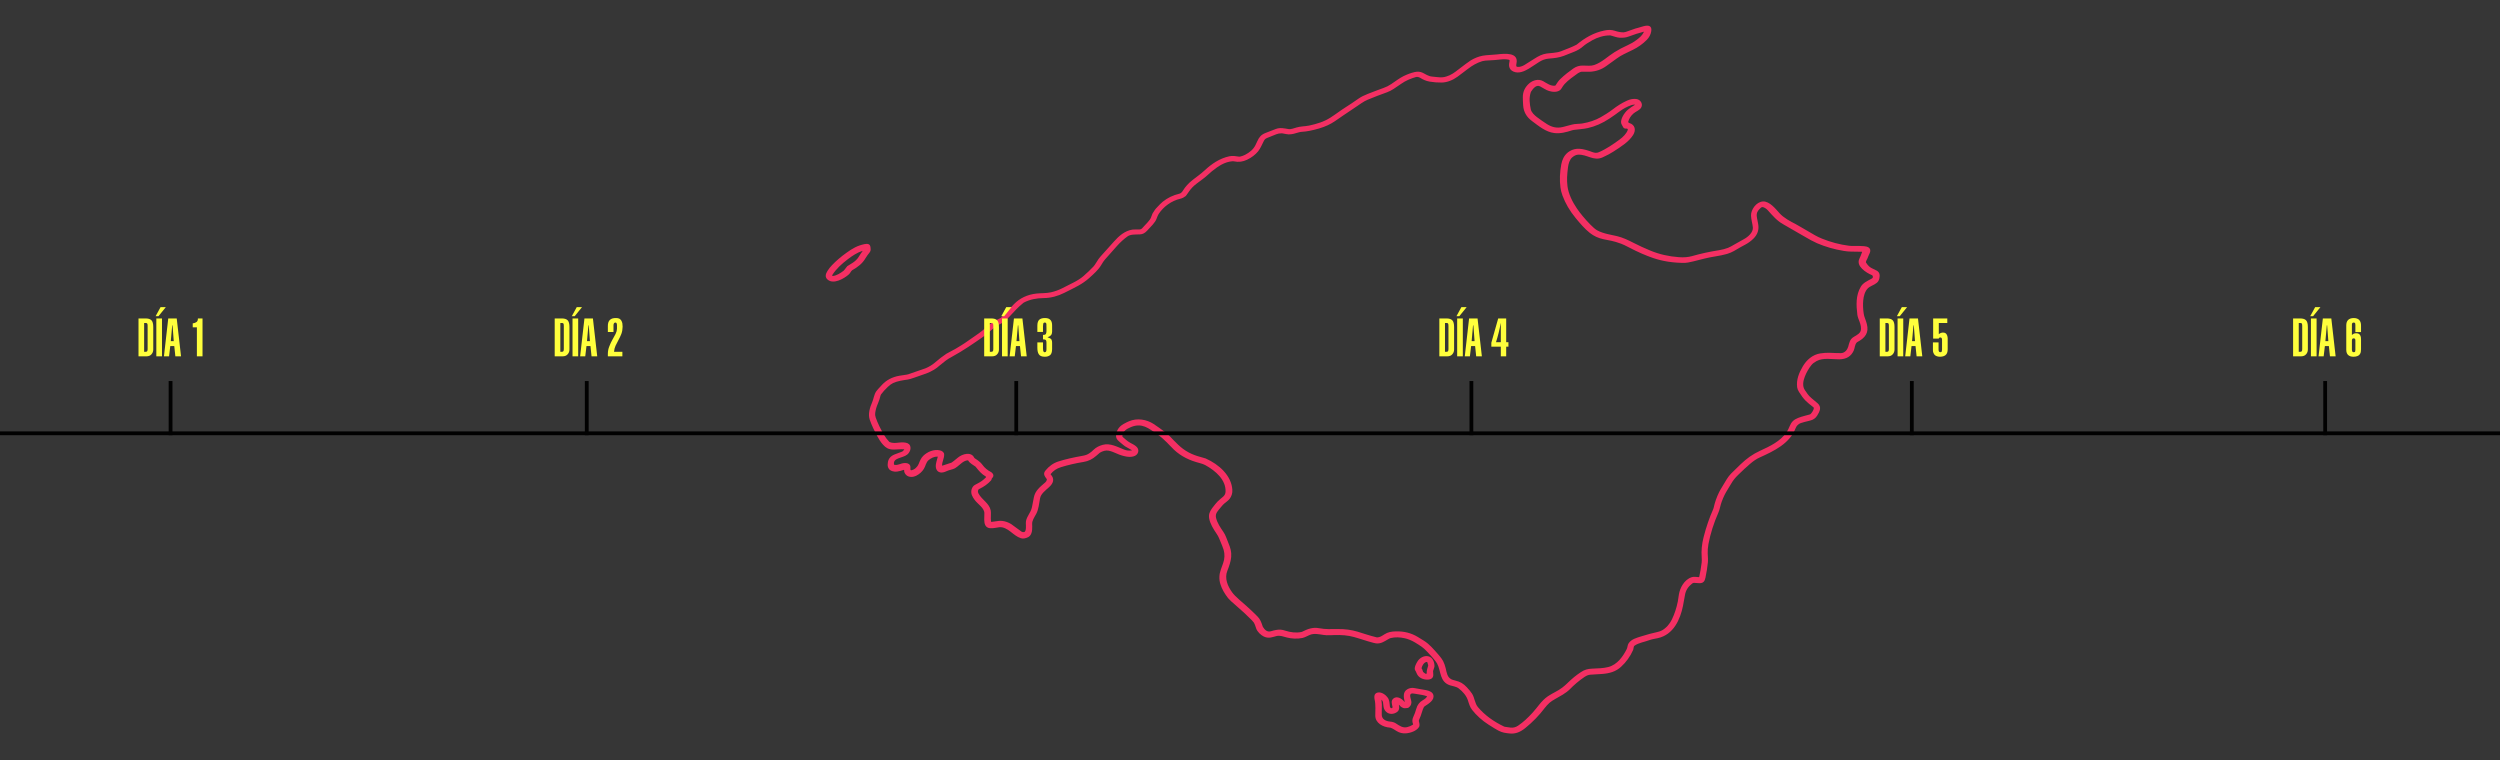 <?xml version="1.0" encoding="UTF-8"?>
<svg xmlns="http://www.w3.org/2000/svg" width="2631" height="800" viewBox="0 0 2631 800" fill="none">
  <rect width="2631" height="800" fill="#363636"></rect>
  <path d="M986.552 480.498C983.008 480.471 979.828 482.132 977.297 484.201C974.54 486.458 974.058 490.613 972.277 493.434C970.312 496.559 967.578 499.001 964.077 500.76C961.069 502.265 956.77 502.463 954.137 500.303C952.311 498.809 951.436 496.973 951.511 494.794C951.512 494.746 951.501 494.698 951.477 494.655C951.453 494.612 951.418 494.574 951.374 494.546C951.331 494.518 951.28 494.5 951.227 494.494C951.174 494.487 951.121 494.493 951.07 494.509C948.45 495.419 946.046 496.027 943.859 496.331C941.119 496.707 937.159 495.783 935.521 493.51C933.937 491.306 934.038 489.361 934.408 486.641C934.94 482.736 937.31 479.932 941.518 478.23C943.035 477.617 945.484 476.7 948.867 475.478C949.983 475.077 950.884 474.285 951.571 473.103C951.59 473.071 951.6 473.034 951.599 472.998C951.599 472.961 951.588 472.925 951.567 472.893C951.547 472.862 951.518 472.835 951.483 472.816C951.448 472.797 951.409 472.787 951.368 472.786C947.259 472.603 942.971 473.227 939.38 473.065C934.759 472.856 932.127 471.19 929.119 467.814C927.091 465.536 925.108 462.58 923.17 458.947C920.127 453.244 917.298 447.515 915.291 441.609C913.314 435.783 915.482 428.678 917.9 423.228C919.442 419.756 919.776 415.387 922.086 411.936C922.801 410.872 924.897 408.504 928.375 404.831C933.08 399.858 939.088 396.734 946.401 395.458C948.839 395.036 951.513 394.622 954.423 394.217C954.946 394.142 955.459 394.019 955.954 393.852C966.764 390.175 972.761 388.101 973.944 387.628C977.643 386.145 981.561 383.753 985.313 380.415C988.072 377.958 991.616 375.256 995.943 372.311C996.797 371.73 998.141 371.001 999.975 370.123C1003.89 368.248 1006.73 366.399 1011.35 363.61C1016.97 360.218 1021.52 356.569 1027.25 352.791C1031.92 349.706 1035.07 346.922 1040.82 342.128C1043.61 339.795 1046.69 337.662 1050.21 336.066C1052.21 335.152 1053.35 334.537 1053.64 334.222C1058.11 329.403 1062.58 324.699 1067.07 320.109C1073.32 313.717 1081.23 309.991 1090.79 308.93C1095.39 308.425 1101.23 308.715 1106.02 307.624C1110.22 306.664 1114.24 305.213 1118.07 303.271C1123.57 300.476 1127.51 298.475 1129.87 297.268C1133.77 295.279 1137.4 293.065 1140.41 290.388C1144 287.212 1147.56 283.955 1150.74 280.51C1151.61 279.568 1152.61 278.158 1153.73 276.28C1155.36 273.561 1156.84 271.467 1158.16 269.998C1166.83 260.363 1171.58 255.071 1172.41 254.122C1177.32 248.543 1183.81 242.76 1191.83 241.631C1193.65 241.373 1196.56 241.513 1199.09 241.508C1200.19 241.504 1201.08 241.151 1201.79 240.449C1203.32 238.923 1205.36 236.725 1207.88 233.855C1209.63 231.866 1210.7 230.404 1211.08 229.469C1211.44 228.602 1212.01 227.094 1212.81 224.944C1212.87 224.776 1212.96 224.615 1213.07 224.465C1214.09 223.03 1215.22 220.859 1216.61 219.327C1219.69 215.959 1222.06 213.604 1223.71 212.26C1228.73 208.204 1234.56 205.401 1241.19 203.849C1242.76 203.478 1243.98 202.151 1244.93 200.592C1247.39 196.511 1250.84 192.74 1255.27 189.279C1259.71 185.823 1263.85 182.932 1267.98 179.1C1275.12 172.473 1283.49 166.744 1293.51 164.519C1297.16 163.707 1300.16 164.293 1304.08 164.847C1304.4 164.889 1304.71 164.878 1305.02 164.815C1306.89 164.413 1308.67 163.776 1310.35 162.901C1314.97 160.499 1318.84 157.446 1321.14 152.926C1321.77 151.683 1322.47 150.203 1323.25 148.487C1325.14 144.333 1327.21 141.748 1331.68 139.995C1337.43 137.742 1341.07 136.33 1342.6 135.76C1347.18 134.057 1350.96 134.954 1356.37 135.895C1358.24 136.223 1361.76 135.035 1364.51 134.164C1368.56 132.885 1373.45 133.046 1377.78 132.127C1385.79 130.429 1393.28 128.145 1400 123.867C1405.76 120.201 1410.94 116.144 1416.39 112.709C1420.45 110.155 1424.89 107.181 1429.7 103.788C1432.3 101.961 1435.97 100.139 1439.37 98.854C1444.91 96.763 1449.62 94.791 1456 92.571C1458.96 91.54 1461.42 90.32 1464.11 88.498C1467.97 85.886 1473.11 82.048 1477.16 80.07C1481.12 78.132 1484.99 76.726 1488.75 75.852C1491.92 75.114 1494.79 75.375 1497.36 76.636C1500.25 78.055 1503.15 80.21 1507.06 80.592C1510.2 80.9 1512.08 81.092 1512.71 81.167C1514.98 81.454 1516.87 81.502 1518.38 81.312C1523.49 80.678 1528.07 78.302 1531.98 75.287C1540.71 68.562 1546 64.648 1547.83 63.544C1551.87 61.108 1555.99 59.483 1560.18 58.669C1564.5 57.826 1570.65 57.831 1575.38 57.272C1583.38 56.332 1598.55 54.746 1595.92 66.86C1595.73 67.731 1595.66 68.516 1595.7 69.214C1595.71 69.497 1595.83 69.766 1596.04 69.979C1596.24 70.192 1596.52 70.335 1596.83 70.386C1599.24 70.784 1602.54 69.499 1604.29 68.403C1605.74 67.503 1609.39 65.203 1615.26 61.502C1619.21 59.008 1622.67 57.159 1627.44 56.375C1630.88 55.805 1638.04 55.794 1642.79 53.945C1650.31 51.011 1654.5 49.458 1659.03 47.093C1659.2 47.007 1659.36 46.904 1659.5 46.787C1667.98 39.854 1677.1 34.42 1688.4 32.114C1692.28 31.319 1695.81 31.152 1699.52 32.415C1702.13 33.297 1705.72 34.157 1708.7 34.028C1709.8 33.978 1711.41 33.533 1713.53 32.695C1717.97 30.936 1723.43 29.212 1729.91 27.525C1735.14 26.165 1738.64 27.288 1737.79 32.786C1737.25 36.269 1735.66 39.348 1733.02 42.025C1728.82 46.26 1723.91 49.75 1718.28 52.494C1710.65 56.213 1706.4 57.987 1701.74 61.373C1698.69 63.591 1694.85 66.351 1690.24 69.655C1685.22 73.249 1679.5 75.203 1673.07 75.518C1671.25 75.604 1668.61 75.586 1665.17 75.465C1663.89 75.418 1662.4 75.934 1660.71 77.013C1660.19 77.349 1657.83 79.069 1653.64 82.172C1651.09 84.06 1648.74 86.153 1646.58 88.449C1645.24 89.89 1644.61 91.056 1643.58 92.69C1643.08 93.492 1642.67 94.049 1642.35 94.361C1639.31 97.322 1634.01 96.978 1630.03 95.71C1626.85 94.7 1623.99 92.582 1620.81 90.911C1616.51 88.648 1613.08 93.834 1611.32 96.409C1611.2 96.569 1611.12 96.741 1611.05 96.919C1608.93 102.976 1609.8 109.34 1611.02 115.133C1611.67 118.197 1614.82 121.244 1617.56 123.308C1621 125.913 1624.42 128.295 1627.81 130.456C1633.19 133.885 1638.38 135.18 1644.77 133.648C1647.44 133.007 1650.7 132.151 1654.54 131.079C1657.58 130.235 1662.13 130.44 1665.09 129.961C1672.35 128.779 1678.88 126.558 1684.68 123.297C1687.89 121.491 1693.44 118.095 1697.36 115.037C1701.7 111.656 1706.54 108.507 1712.33 105.884C1715.67 104.372 1718.9 103.806 1722.04 104.186C1726.67 104.75 1729.41 109.651 1727.08 113.371C1725.31 116.192 1721.52 117.251 1718.91 119.589C1716.25 121.979 1714.47 124.766 1713.58 127.951C1713.5 128.245 1713.55 128.557 1713.71 128.822C1713.88 129.088 1714.15 129.288 1714.47 129.381C1721.09 131.305 1721.84 137.115 1718.68 142.091C1714.1 149.315 1706.31 154.141 1697.8 159.639C1694.67 161.663 1690.94 163.65 1686.61 165.599C1676.9 169.974 1670.24 162.154 1660.55 162.805C1658.22 162.96 1656.33 164.223 1654.63 165.61C1651.86 167.878 1650.63 172.462 1650.2 175.805C1649.26 183.308 1648.74 189.166 1649.62 196.035C1650.65 204.102 1654.88 212.561 1659.48 219.317C1663.13 224.666 1667.79 230.273 1673.47 236.139C1676.4 239.163 1678.83 241.23 1680.77 242.341C1687.3 246.081 1696.9 247.242 1702.05 248.581C1707.84 250.085 1712.6 252.192 1719.3 255.653C1724.77 258.48 1730.71 261.21 1737.12 263.844C1746.35 267.642 1756.31 269.917 1767.01 270.669C1772.23 271.038 1776.83 270.648 1780.81 269.498C1789.64 266.954 1799.19 264.87 1809.45 263.247C1812.55 262.756 1815.58 261.952 1818.55 260.834C1820.04 260.272 1822.76 258.828 1826.69 256.502C1828.39 255.503 1831.36 253.835 1835.61 251.499C1839.97 249.102 1845.11 244.383 1844.71 239.422C1844.4 235.676 1842.89 231.092 1842.77 226.798C1842.61 220.805 1848.21 212.394 1855.33 212.018C1862.29 211.647 1868.81 219.972 1872.83 224.439C1877.07 229.152 1883.87 232.855 1890.01 235.972C1891.56 236.757 1894.05 238.188 1897.48 240.266C1901.92 242.943 1906.15 245.408 1910.19 247.661C1912.52 248.966 1914.88 250.1 1917.27 251.064C1926.44 254.772 1936.13 257.427 1946.08 258.647C1947.49 258.819 1949.5 258.883 1952.12 258.84C1955.65 258.779 1958.9 258.862 1961.86 259.088C1965.47 259.362 1968.92 260.84 1968.2 264.747C1967.89 266.434 1966.93 267.692 1966.35 269.342C1965.77 271.008 1965.05 272.613 1964.21 274.157C1963.93 274.648 1963.77 275.205 1963.71 275.829C1963.69 276.049 1963.75 276.269 1963.87 276.458C1965.69 279.267 1967.63 281.167 1969.68 282.16C1972.64 283.59 1974.43 284.469 1975.03 284.799C1978.44 286.648 1978.49 289.862 1977.82 293.049C1976.94 297.262 1974 298.702 1969.96 300.696C1968.02 301.649 1966.69 302.474 1965.97 303.169C1962.5 306.495 1961.21 311.94 1960.83 316.422C1960.48 320.718 1960.65 325.268 1961.36 330.073C1961.58 331.596 1962.06 333.316 1962.8 335.233C1963.55 337.203 1964.18 339.134 1964.67 341.026C1967.05 350.168 1962.94 355.629 1954.57 360.036C1954.35 360.149 1954.16 360.301 1954.01 360.482C1951.88 362.948 1952.04 366.162 1950.98 368.656C1948.32 374.912 1943.22 378.078 1935.66 378.153C1928.42 378.223 1918.68 376.191 1911.79 379.98C1909.3 381.349 1907.51 382.721 1906.42 384.097C1903.49 387.762 1901.15 391.863 1899.38 396.399C1897.69 400.747 1896.56 406.374 1899.44 410.523C1901.42 413.393 1903.06 416.215 1906.41 419.009C1910.45 422.392 1912.59 424.185 1912.82 424.389C1917.53 428.452 1914.99 433.176 1912.37 437.417C1910.73 440.079 1908.32 441.793 1905.13 442.56C1899.98 443.796 1896.63 444.703 1895.07 445.279C1892.5 446.236 1890.67 448.088 1889.6 450.837C1883.33 466.82 1867.27 474.522 1851.7 481.541C1848.63 482.927 1845.32 485.138 1841.78 488.173C1837.96 491.448 1833.79 495.299 1829.28 499.728C1826.4 502.544 1823.92 505.409 1821.82 509.155C1819.65 512.981 1816.81 517.06 1814.93 520.908C1812.72 525.416 1811.13 529.814 1810.14 534.103C1809.67 536.184 1809.08 538.021 1808.37 539.612C1803.67 550.285 1800.03 561.534 1797.95 572.637C1797.65 574.268 1797.42 576.025 1797.28 577.91C1797.04 581.172 1797.24 583.612 1797.44 587.444C1797.53 589.031 1797.51 590.445 1797.39 591.684C1796.89 596.783 1796.04 602.204 1794.83 607.947C1794.05 611.693 1792.59 613.913 1788.16 613.746C1786.6 613.685 1784.86 613.571 1782.95 613.402C1782.24 613.338 1781.56 613.564 1780.89 614.08C1776.65 617.308 1774.13 621.249 1773.33 625.903C1772.42 631.188 1771.69 635.192 1771.12 637.915C1768.26 651.668 1761.39 668.098 1744.39 671.651C1742.63 672.016 1738.34 672.72 1735.84 673.666C1730.69 675.612 1724.5 676.434 1720.2 679.513C1719.78 679.808 1719.5 680.231 1719.41 680.701L1718.85 683.56C1718.82 683.725 1718.77 683.887 1718.69 684.044C1715.66 690.866 1711.43 696.769 1705.99 701.753C1700.39 706.885 1693.79 708.707 1686 709.272C1684.57 709.375 1680.46 709.635 1673.68 710.051C1671.78 710.166 1669.74 710.952 1667.56 712.41C1662.03 716.104 1656.65 720.646 1651.43 726.034C1650.33 727.17 1648.06 728.845 1644.62 731.06C1643.46 731.808 1640.83 733.319 1636.74 735.59C1634.02 737.102 1631.99 738.466 1630.65 739.68C1628.78 741.382 1627.16 743.141 1625.79 744.958C1619.87 752.812 1612.99 759.906 1605.16 766.241C1600.41 770.078 1595.11 772.625 1588.77 771.916C1584.19 771.405 1581.33 771.099 1577.23 769.057C1575.34 768.115 1571.77 765.963 1566.52 762.602C1559.73 758.256 1553.97 753.088 1549.26 747.097C1547.09 744.34 1546.12 741.207 1544.91 737.31C1543.33 732.242 1539.51 727.846 1535.07 724.438C1532.54 722.493 1529.17 722.251 1526.1 721.262C1514.83 717.634 1516.7 706.359 1512.41 698.281C1511.88 697.288 1510.38 695.32 1507.92 692.374C1507.11 691.396 1505.26 689.37 1502.38 686.296C1499.99 683.756 1497.98 681.909 1496.34 680.755C1493.99 679.103 1491.52 677.518 1488.93 675.998C1485.29 673.863 1481.71 672.416 1478.19 671.656C1473.44 670.624 1468.23 670.318 1463.59 671.495C1462.93 671.659 1462.04 672.068 1460.92 672.72C1456.85 675.079 1453.43 677.579 1448.34 677.133C1447.26 677.036 1444.47 676.325 1439.96 674.999C1433.49 673.096 1426.13 670.398 1420.09 669.286C1413.13 668.001 1405.87 668.227 1399.74 668.512C1397.25 668.63 1394.95 668.528 1392.85 668.206C1387.81 667.432 1382.94 666.33 1378.44 668.173C1376.26 669.071 1373.24 670.855 1370.67 671.398C1365.34 672.532 1359.16 672.172 1354.35 670.909C1350.58 669.92 1347.17 668.539 1343.66 669.318C1339.7 670.194 1335.47 672.473 1330.07 669.92C1326.94 668.426 1323.31 664.938 1322.09 661.633C1321.4 659.725 1320.72 657.172 1319.52 655.178C1319.2 654.644 1318.52 653.849 1317.48 652.792C1312.37 647.589 1306.85 642.471 1300.93 637.437C1296.45 633.632 1293.64 630.989 1292.47 629.51C1288.74 624.753 1285.85 619.793 1284.28 614.585C1282.77 609.565 1282.96 604.438 1284.87 599.203C1285.81 596.641 1286.58 594.517 1287.18 592.829C1288.88 588.057 1289.08 583.334 1287.78 578.662C1287.35 577.121 1285.73 573.008 1282.91 566.322C1282.27 564.796 1281.35 563.152 1280.14 561.389C1276.82 556.546 1273.48 550.935 1272.57 545.787C1271.83 541.616 1272.9 538.456 1275.77 534.646C1278 531.69 1279.86 529.423 1281.34 527.847C1283.31 525.762 1285.43 524.316 1287.28 522.65C1288.87 521.22 1289.7 519.481 1289.78 517.431C1290.25 505.027 1279.41 495.568 1268.57 489.554C1267 488.683 1264.96 487.933 1262.47 487.302C1252.21 484.712 1243.15 480.418 1235.6 473.382C1231.75 469.792 1225.23 461.87 1217.5 456.679C1208.88 450.89 1201.96 444.586 1190.13 449.488C1185.24 451.514 1181.73 453.841 1181.15 458.807C1181.13 459.003 1181.15 459.201 1181.23 459.388C1181.3 459.574 1181.42 459.743 1181.57 459.882C1183.53 461.639 1186.76 464.606 1189.79 466.175C1193.65 468.175 1199.12 470.792 1197.81 475.731C1196.49 480.697 1190.28 481.342 1185.43 480.503C1181.93 479.898 1178.4 478.778 1174.85 477.144C1172.12 475.887 1169.17 474.742 1166.58 474.269C1163.45 473.694 1160.32 474.764 1157.51 476.43C1157.2 476.612 1155.92 477.718 1153.65 479.746C1149.8 483.192 1145.42 485.315 1140.5 486.114C1131.83 487.53 1123.77 489.4 1116.33 491.725C1111.97 493.087 1108.44 495.484 1105.73 498.916C1105.69 498.97 1105.66 499.034 1105.67 499.101C1105.67 499.167 1105.7 499.231 1105.75 499.282C1110.24 504.103 1108.46 508.676 1104.09 512.637C1099.71 516.609 1095.44 519.742 1094.58 524.38C1093.59 529.712 1092.98 536.22 1090.6 540.627C1088.34 544.809 1086.01 547.915 1086.24 551.688C1086.34 553.3 1086.33 555.255 1086.21 557.551C1086.06 560.378 1084.82 564.011 1081.85 565.377C1079.44 566.484 1076.82 567.274 1074.3 566.414C1070.23 565.016 1067.16 562.41 1063.24 559.341C1060.15 556.923 1055.78 554.337 1051.62 554.875C1048.4 555.294 1045.06 556.17 1041.94 555.891C1036.81 555.439 1035.86 551.038 1035.81 547.103C1035.8 546.373 1035.84 544.047 1035.94 540.127C1036.09 534.753 1028.98 530.464 1025.86 526.288C1024.51 524.479 1023.52 522.827 1022.9 521.333C1021.53 518.022 1022.02 513.852 1024.83 511.122C1025.23 510.735 1026.46 510.016 1028.54 508.966C1032.25 507.085 1034.69 505.323 1037.53 502.463C1037.6 502.391 1037.65 502.305 1037.69 502.212C1037.72 502.119 1037.73 502.021 1037.71 501.925C1037.7 501.829 1037.66 501.737 1037.6 501.656C1037.55 501.574 1037.47 501.505 1037.38 501.453C1032.97 498.895 1029.95 495.31 1026.89 491.381C1026.76 491.228 1026.62 491.087 1026.46 490.962C1024.59 489.495 1020.57 487.662 1019 484.706C1018.95 484.63 1018.89 484.566 1018.81 484.522C1018.73 484.477 1018.64 484.453 1018.55 484.454C1015.98 484.454 1013.28 486.211 1011.4 487.834C1008.27 490.529 1006.14 492.186 1005 492.806C1002.77 494.02 999.129 494.563 997.092 495.493C996.866 495.593 996.022 495.939 994.561 496.53C989.428 498.599 985.39 496.449 984.872 491.548C984.497 487.947 986.087 484.443 986.867 480.853C986.877 480.81 986.876 480.765 986.865 480.723C986.854 480.68 986.832 480.64 986.802 480.606C986.771 480.572 986.733 480.545 986.69 480.526C986.647 480.507 986.6 480.498 986.552 480.498ZM1191.08 473.721C1190.73 473.459 1188.41 472.143 1184.12 469.771C1183.53 469.441 1181.36 467.685 1177.63 464.504C1175.25 462.483 1174.3 460.58 1174.56 457.899C1175.04 452.811 1177.65 448.922 1182.37 446.231C1184.34 445.106 1186.26 444.147 1188.12 443.355C1196.63 439.728 1206.66 441.292 1214.17 446.252C1218.05 448.818 1222.17 451.768 1226.52 455.104C1228.22 456.399 1230.12 458.071 1231.45 459.5C1233.64 461.858 1236.45 464.697 1239.89 468.019C1246.72 474.618 1254.36 478.574 1263.64 480.966C1266.47 481.697 1268.2 482.204 1268.84 482.487C1282.96 488.764 1296 500.496 1296.92 515.523C1297.14 519.031 1296.16 522.211 1294 525.063C1292.85 526.584 1290.02 528.653 1288.84 529.594C1287.8 530.418 1286.62 531.643 1285.29 533.27C1281.88 537.451 1278.55 540.299 1279.79 545.115C1281.18 550.532 1284.2 554.982 1287.53 559.841C1290.04 563.495 1291.07 567.462 1292.67 571.219C1295.03 576.781 1296.12 580.833 1295.7 586.084C1295.31 590.894 1293.56 595.941 1291.63 600.799C1288.5 608.651 1292.01 616.901 1296.78 623.463C1298.36 625.624 1300.89 628.229 1304.39 631.278C1306.1 632.768 1308.62 634.975 1311.95 637.899C1316.03 641.479 1320.3 645.681 1323.24 648.627C1326.38 651.771 1327.34 654.759 1328.9 659.365C1328.96 659.532 1329.03 659.695 1329.13 659.848C1330.91 662.708 1333.63 665.604 1337.7 664.282C1340.82 663.266 1344.68 662.433 1347.94 662.665C1349.22 662.754 1350.92 663.143 1353.05 663.831C1358.35 665.534 1364.05 666.217 1369.53 665.137C1369.83 665.076 1370.13 664.973 1370.41 664.83C1375.88 662.057 1381.56 659.848 1388.01 661.09C1394.97 662.428 1400.98 662.079 1408 662.02C1415.82 661.955 1421.92 662.815 1428.77 664.787C1433.06 666.029 1441.06 668.899 1448.89 670.775C1449.07 670.817 1449.25 670.832 1449.43 670.818C1452.49 670.613 1454.22 669.313 1457.12 667.48C1460.74 665.185 1464.35 664.589 1468.96 664.46C1477.44 664.219 1485.07 666.129 1491.85 670.189C1494.49 671.765 1496.76 673.166 1498.67 674.392C1504.45 678.1 1508.29 682.679 1513.91 689.091C1516.28 691.803 1517.89 694.001 1518.72 695.685C1519.89 698.043 1520.79 700.533 1521.41 703.156C1522.65 708.428 1523.05 712.437 1527.26 714.823C1528.03 715.261 1529.56 715.751 1531.85 716.296C1536.81 717.468 1540.03 719.408 1543.6 723.202C1546.04 725.796 1547.87 728.034 1549.1 729.915C1552.06 734.451 1551.95 740.083 1555.37 744.157C1562.67 752.842 1572.12 759.469 1582.87 764.612C1583.14 764.74 1583.42 764.831 1583.72 764.881C1584.56 765.028 1586.48 765.3 1589.5 765.698C1592.35 766.07 1595.04 765.42 1597.55 763.747C1603.19 760.001 1607.94 755.379 1612.68 750.268C1618.19 744.324 1622.08 737.434 1629.03 732.726C1634.2 729.216 1639.53 727.249 1644.15 723.621C1646.23 722.002 1647.92 720.538 1649.24 719.23C1654.08 714.436 1658.91 710.468 1663.74 707.326C1667.69 704.757 1670.62 703.913 1675.64 703.682C1682.04 703.387 1687.35 703.333 1692.63 701.962C1702.03 699.533 1708.08 690.805 1711.97 683.077C1712.86 681.298 1712.76 678.949 1713.85 677.197C1716.68 672.666 1722.39 671.247 1727.41 669.657C1733.34 667.783 1738.77 666.316 1743.71 665.255C1746.04 664.753 1747.83 664.144 1749.07 663.428C1753.88 660.66 1757.35 656.387 1759.52 651.883C1762.29 646.14 1764.36 639.852 1765.73 633.019C1765.73 633.001 1766.11 630.525 1766.88 625.592C1767.94 618.863 1772.41 609.979 1780.37 607.437C1782.56 606.738 1785.24 607.184 1787.83 607.383C1787.93 607.39 1788.03 607.364 1788.11 607.31C1788.19 607.255 1788.25 607.176 1788.27 607.087C1789.33 602.29 1790.18 597.31 1790.82 592.147C1791.01 590.559 1791.02 588.567 1790.84 586.17C1790.33 579.588 1791.01 572.645 1792.86 565.339C1795.58 554.64 1798.97 544.758 1803.04 535.694C1803.18 535.372 1803.29 535.037 1803.37 534.694C1804.66 528.746 1806.63 523.099 1809.29 517.754C1809.96 516.385 1811.35 513.993 1813.45 510.579C1815.93 506.548 1818.22 502.114 1821.55 498.658C1823.65 496.483 1827.06 493.155 1831.77 488.673C1838.26 482.497 1844.27 478.064 1852.37 474.361C1862.97 469.518 1873.33 464.525 1879.96 455.271C1881.35 453.32 1882.39 451.03 1883.4 448.601C1885.23 444.242 1887.47 441.77 1892.19 439.873C1896.67 438.078 1902.05 436.965 1904.44 436.234C1904.98 436.073 1905.44 435.774 1905.79 435.374C1907.03 433.966 1909.21 430.914 1908.78 429.054C1908.74 428.887 1908.64 428.737 1908.49 428.629C1904.93 425.946 1902.19 423.649 1900.27 421.739C1898.1 419.579 1895.77 416.503 1893.29 412.512C1892.15 410.681 1891.49 409.022 1891.31 407.535C1890.34 399.629 1893.17 392.529 1897.3 385.5C1901.19 378.878 1907.49 373.187 1915.74 371.913C1919.35 371.354 1922.71 371.148 1925.81 371.295C1932.06 371.596 1936.05 371.7 1937.77 371.607C1941.41 371.408 1944.15 368.07 1944.99 365.114C1946.32 360.396 1946.73 357.096 1950.87 354.57C1954.64 352.27 1958.37 350.711 1958.52 346.164C1958.64 342.424 1957.34 339.468 1955.75 335.297C1955.31 334.12 1954.8 332.282 1954.68 331.358C1953.47 321.098 1952.89 310.945 1958.33 301.68C1960.67 297.697 1965.12 295.725 1969.51 293.382C1971.19 292.484 1971.43 291.479 1970.59 290.001C1970.48 289.82 1970.32 289.677 1970.11 289.593C1963.68 286.949 1953.19 280.08 1956.73 272.508C1957.79 270.225 1958.77 267.812 1959.66 265.268C1959.67 265.233 1959.67 265.196 1959.66 265.159C1959.66 265.123 1959.64 265.088 1959.62 265.058C1959.59 265.028 1959.56 265.004 1959.53 264.986C1959.49 264.968 1959.45 264.958 1959.41 264.956C1955.23 264.795 1951.83 264.784 1947.85 264.763C1945.73 264.756 1943.3 264.53 1940.56 264.086C1930.56 262.466 1921.14 259.761 1912.29 255.97C1908.74 254.451 1903.74 251.768 1897.29 247.919C1891.17 244.276 1884.26 240.293 1876.57 235.972C1870.02 232.296 1865.71 227.18 1860.53 221.391C1859.13 219.829 1857.52 218.731 1855.69 218.097C1854.8 217.785 1853.99 217.925 1853.27 218.516C1852.32 219.301 1851.38 220.281 1850.45 221.456C1848.6 223.804 1848.47 226.277 1849.04 229.206C1849.43 231.166 1849.85 233.349 1850.29 235.757C1851.39 241.637 1849.73 246.762 1845.33 251.133C1842.74 253.695 1839.79 255.841 1836.48 257.572C1834.23 258.74 1832.64 259.602 1831.69 260.157C1826.48 263.194 1823.01 265.623 1817.48 267.246C1809.86 269.482 1801.02 270.213 1793.96 272.088C1789.43 273.289 1785.41 274.303 1781.88 275.13C1777.51 276.159 1774.58 276.673 1773.11 276.673C1760.92 276.691 1749.83 274.992 1739.84 271.578C1732.04 268.919 1723.72 265.279 1714.88 260.657C1710.75 258.5 1707.8 257.104 1706.03 256.47C1701.69 254.919 1698.33 253.912 1695.95 253.45C1692.64 252.805 1689.87 252.251 1687.64 251.789C1682.12 250.639 1677.29 248.416 1673.14 245.119C1667.48 240.616 1662.95 235.177 1658.21 229.448C1652.05 222.013 1647.43 214.132 1644.36 205.805C1643.29 202.932 1642.59 200.16 1642.24 197.491C1641.21 189.598 1641.5 181.393 1643.1 172.876C1643.55 170.472 1644.32 168.204 1645.4 166.072C1648.41 160.117 1654.94 156.092 1662.32 156.581C1666.84 156.882 1671.64 158.435 1675.76 160.021C1678.1 160.918 1680.34 161.155 1682.42 160.273C1690.44 156.871 1697.86 151.674 1704.47 146.859C1707.99 144.29 1711.68 140.7 1713.06 136.776C1713.12 136.599 1713.14 136.411 1713.1 136.229C1713.06 136.046 1712.97 135.875 1712.84 135.731C1712.72 135.587 1712.55 135.474 1712.36 135.402C1712.17 135.33 1711.97 135.302 1711.76 135.32C1708.11 135.642 1708.17 133.337 1706.87 131.375C1703.82 126.801 1709.61 118.433 1713.11 115.531C1715.51 113.539 1717.95 111.839 1720.42 110.431C1720.46 110.411 1720.49 110.382 1720.5 110.346C1720.52 110.311 1720.52 110.271 1720.51 110.234C1720.5 110.196 1720.47 110.162 1720.44 110.138C1720.41 110.113 1720.36 110.099 1720.32 110.097C1719.18 110.062 1718 110.255 1716.8 110.678C1712.26 112.265 1708.14 114.465 1704.44 117.278C1701.46 119.546 1697.87 122.074 1693.66 124.861C1686.35 129.705 1678.83 133.007 1671.1 134.766C1666.35 135.846 1660.42 136.131 1656.29 136.717C1655.72 136.796 1655.16 136.923 1654.62 137.099C1648.38 139.093 1642.12 140.839 1635.7 140.012C1626.78 138.867 1619.66 132.901 1611.98 127.161C1606.45 123.023 1603.45 117.666 1602.98 111.092C1602.73 107.649 1602.61 104.653 1602.62 102.106C1602.64 96.552 1604.81 91.837 1609.12 87.96C1613.23 84.268 1619.25 82.709 1624.07 85.472C1628.51 88.019 1632.15 90.707 1636.46 90.169C1636.59 90.154 1636.71 90.114 1636.81 90.053C1636.92 89.991 1637.01 89.91 1637.07 89.814C1638.49 87.702 1639.95 85.198 1642 83.241C1646.83 78.609 1651.14 75.379 1655.74 72.116C1658.81 69.942 1662.2 68.904 1665.9 69.005C1670.37 69.123 1674.47 69.553 1677.73 68.424C1685.92 65.581 1691.81 59.476 1698.91 55.02C1703.23 52.308 1707.95 49.805 1713.05 47.512C1716.42 46.004 1719.45 44.227 1722.15 42.181C1725.55 39.606 1728.22 37.328 1729.97 33.743C1729.99 33.703 1730 33.658 1729.99 33.615C1729.99 33.571 1729.97 33.53 1729.93 33.497C1729.9 33.464 1729.86 33.439 1729.81 33.427C1729.77 33.414 1729.72 33.414 1729.67 33.426C1724.65 34.716 1719.3 36.435 1713.64 38.585C1711.13 39.535 1707.99 39.898 1704.22 39.676C1701.79 39.536 1698.15 38.171 1695.15 37.36C1694.92 37.299 1694.67 37.267 1694.43 37.263C1687.88 37.209 1681.19 39.311 1675.66 42.412C1671.31 44.845 1668.19 46.905 1666.28 48.593C1663.52 51.036 1660.44 52.942 1657.03 54.311C1650.5 56.941 1646.74 58.431 1645.74 58.782C1640.13 60.782 1636.33 61.153 1629.75 61.706C1626.24 62.004 1622.87 63.209 1619.64 65.323C1613.11 69.594 1609.56 71.898 1608.99 72.235C1604.19 75.072 1598.24 77.813 1592.63 75.271C1587.57 72.982 1587.64 68.44 1588.73 63.931C1588.78 63.71 1588.74 63.479 1588.61 63.286C1588.48 63.094 1588.27 62.955 1588.03 62.899C1585.59 62.333 1582.81 62.218 1579.7 62.555C1574.57 63.111 1570.64 63.429 1567.92 63.512C1564.1 63.63 1561.46 63.911 1559.99 64.356C1554.12 66.135 1549.3 69.053 1544.82 72.503C1540.36 75.943 1536.74 78.671 1533.97 80.689C1529.09 84.241 1523.19 86.772 1517.18 86.869C1513.1 86.937 1508.99 86.626 1504.84 85.934C1500.49 85.214 1497.71 83.763 1494.6 81.93C1493.06 81.016 1491.47 80.667 1489.91 81.129C1484.81 82.634 1479.28 84.859 1474.6 88.202C1473.1 89.266 1470.48 91.04 1466.72 93.523C1464.75 94.829 1462.25 96.221 1459.72 97.113C1452.81 99.553 1446.02 102.168 1439.33 104.96C1437.06 105.909 1434.79 107.174 1432.53 108.754C1428.98 111.248 1425.91 113.326 1423.33 114.988C1416.28 119.53 1411.14 123.286 1404.92 127.505C1400.04 130.812 1394.52 133.363 1388.38 135.158C1381.11 137.283 1375.16 138.455 1370.55 138.673C1369.26 138.731 1367.97 138.947 1366.69 139.324C1363.02 140.393 1360.05 141.463 1356.26 141.425C1355.25 141.414 1353.04 141.063 1349.62 140.372C1349.36 140.318 1349.08 140.293 1348.81 140.296C1346.61 140.318 1344.74 140.648 1343.2 141.285C1338.83 143.098 1335.65 144.383 1333.64 145.139C1331.46 145.961 1330.76 146.977 1329.82 148.82C1328.23 151.905 1326.52 156.119 1324.09 159.193C1321.21 162.853 1316.87 165.97 1312.43 168.104C1308.01 170.227 1303.46 170.882 1298.4 169.764C1298.01 169.676 1297.6 169.646 1297.19 169.678C1288.63 170.345 1282.06 174.94 1275.49 180.169C1274.59 180.879 1273.31 182.015 1271.62 183.577C1267.94 186.984 1264.8 189.182 1259.61 193.036C1256.14 195.615 1253.35 198.48 1251.23 201.629C1249.28 204.517 1248.15 206.088 1247.83 206.343C1246.03 207.747 1244.21 208.663 1242.38 209.089C1232.6 211.346 1224.33 217.613 1219.34 225.245C1218.73 226.183 1217.94 227.982 1216.97 230.641C1216.43 232.128 1215.14 234.057 1213.11 236.429C1211.56 238.249 1209.58 240.379 1207.19 242.819C1204.84 245.222 1202.85 246.565 1199.46 246.678C1194.52 246.839 1189.74 246.527 1186.61 248.785C1182.76 251.544 1179.09 254.867 1175.61 258.754C1169.44 265.648 1165.18 270.446 1162.84 273.147C1161.67 274.491 1160.33 276.465 1158.82 279.07C1155.98 283.966 1150.99 288.341 1146.28 292.597C1138.93 299.235 1131.03 302.674 1120.09 308.188C1113.34 311.58 1106.1 313.633 1098.43 313.692C1090.98 313.751 1083.91 315.084 1077.5 318.411C1077.33 318.5 1077.16 318.606 1077.02 318.728C1073.65 321.533 1071.22 323.742 1069.73 325.354C1064.72 330.757 1061.12 334.582 1058.91 336.829C1057.48 338.291 1056.15 339.287 1054.92 339.817C1048.7 342.499 1045.47 345.514 1039.2 350.878C1037.58 352.264 1036.17 353.371 1034.99 354.199C1024.4 361.616 1013.39 369.199 1002 375.363C999.209 376.872 997.015 378.232 995.419 379.443C992.441 381.7 990.438 383.293 989.41 384.22C987.06 386.334 984.894 387.974 982.913 389.138C979.92 390.897 977.127 392.232 974.534 393.142C971.163 394.321 967.011 395.772 962.076 397.495C958.856 398.62 956.599 399.274 955.305 399.457C950.63 400.118 944.555 400.946 939.976 403.074C938.304 403.855 936.462 405.186 934.449 407.067C931.48 409.851 929.054 412.538 927.172 415.129C926.944 415.445 926.782 415.799 926.696 416.172C925.985 419.282 925.04 422.157 923.861 424.797C922.414 428.049 921.509 431.37 921.074 434.52C920.852 436.104 921.014 437.694 921.562 439.292C923.724 445.58 926.868 451.659 930.078 457.275C931.686 460.091 933.588 462.626 935.783 464.88C935.925 465.029 936.099 465.148 936.295 465.229C941.161 467.304 946.247 465.159 951.261 465.622C954.09 465.885 956.537 466.503 957.669 468.9C959.158 472.066 957.508 476.08 954.882 478.295C950.07 482.336 939.577 481.509 940.845 488.743C940.861 488.838 940.908 488.927 940.98 488.999C941.052 489.07 941.146 489.121 941.25 489.146C944.972 490.011 948.087 487.458 951.785 487.329C954.364 487.238 956.579 487.582 957.728 489.796C958.348 491 958.08 492.918 958.145 494.208C958.151 494.313 958.181 494.416 958.235 494.509C958.288 494.603 958.363 494.685 958.454 494.75C958.546 494.815 958.652 494.862 958.765 494.887C958.878 494.912 958.995 494.916 959.11 494.896C962.689 494.278 965.613 491.188 966.786 488.296C968.037 485.206 969.192 482.041 971.729 479.617C976.047 475.489 982.586 472.625 988.892 473.898C991.375 474.393 993.513 475.898 993.627 478.117C993.841 482.401 991.221 486.19 991.471 489.946C991.472 489.968 991.479 489.99 991.491 490.009C991.503 490.028 991.52 490.044 991.541 490.056C991.562 490.068 991.586 490.076 991.611 490.078C991.636 490.08 991.661 490.078 991.685 490.07L1000.97 487.028C1001.19 486.957 1001.39 486.859 1001.58 486.738C1002.64 486.039 1004.85 484.291 1008.22 481.492C1012.74 477.752 1022.02 474.973 1025.27 481.67C1025.37 481.871 1025.52 482.051 1025.71 482.196C1026.18 482.555 1027.35 483.352 1029.21 484.588C1030.66 485.55 1032.54 487.286 1034.04 489.334C1036.29 492.419 1039.27 494.909 1042.97 496.804C1043.13 496.886 1043.28 496.984 1043.41 497.094C1045.93 499.162 1046.11 501.249 1043.93 503.356C1043.76 503.523 1043.65 503.736 1043.63 503.963C1043.55 504.647 1043.34 505.185 1042.99 505.575C1039.56 509.38 1035.34 512.413 1030.31 514.674C1030.12 514.762 1029.95 514.898 1029.84 515.066C1028.94 516.414 1028.95 517.904 1029.86 519.538C1033.6 526.229 1041.02 529.54 1042.61 537.08C1042.87 538.309 1042.93 540.247 1042.79 542.895C1042.68 545.009 1042.73 546.958 1042.94 548.743C1042.94 548.814 1042.97 548.884 1043.01 548.946C1043.05 549.009 1043.1 549.064 1043.16 549.108C1043.23 549.151 1043.3 549.183 1043.37 549.201C1043.45 549.218 1043.53 549.221 1043.61 549.21C1048.02 548.598 1050.55 548.259 1051.18 548.195C1056.43 547.662 1062.4 549.882 1066.2 553.037C1067.21 553.879 1070.15 556.018 1075.02 559.454C1075.82 560.016 1076.75 560.183 1077.8 559.954C1080.32 559.406 1079.66 552.795 1079.6 550.468C1079.43 544.395 1084.7 540.192 1086.02 533.807C1086.38 532.098 1087.04 528.673 1088.02 523.531C1089.37 516.362 1094.5 512.487 1100.05 507.644C1100.96 506.856 1101.52 505.887 1101.74 504.737C1101.78 504.536 1101.73 504.33 1101.6 504.162C1099.37 501.157 1097.44 498.723 1100.15 495.332C1103.95 490.591 1108.49 487.37 1113.77 485.668C1120.69 483.44 1129.38 481.412 1139.86 479.584C1144.94 478.698 1147.67 476.435 1151.12 473.135C1153.49 470.878 1156.61 469.214 1160.49 468.142C1168.45 465.939 1176.54 470.658 1183.22 473.232C1185.63 474.163 1188.22 474.425 1190.99 474.017C1191.03 474.011 1191.06 473.997 1191.09 473.975C1191.12 473.953 1191.13 473.925 1191.14 473.893C1191.15 473.862 1191.15 473.829 1191.14 473.798C1191.13 473.768 1191.11 473.741 1191.08 473.721Z" fill="#F42F63"></path>
  <path d="M916.123 260.417C916.308 262.556 916.671 263.652 915.105 265.775C913.276 268.258 912.455 268.978 910.954 271.596C907.655 277.325 902.95 280.92 896.876 284.355C896.364 284.645 895.643 285.568 894.714 287.123C894.337 287.757 893.715 288.445 892.85 289.186C888.336 293.061 877.301 299.656 871.03 294.297C867.761 291.513 868.981 288.101 870.917 284.989C872.14 283.018 873.732 281.008 875.693 278.959C880.005 274.448 885.108 270.089 891.004 265.883C897.322 261.384 902.235 258.514 909.537 256.972C913.139 256.209 915.79 256.633 916.123 260.417ZM907.643 264.05C902.295 265.689 897.138 269.097 892.326 272.735C885.912 277.578 879.731 283.231 875.883 289.471C875.819 289.578 875.788 289.699 875.794 289.821C875.8 289.943 875.843 290.06 875.918 290.161C875.994 290.262 876.098 290.341 876.22 290.391C876.342 290.441 876.477 290.459 876.61 290.444C880.761 289.955 884.632 287.3 887.848 284.892C887.994 284.782 888.124 284.653 888.235 284.511L891.617 280.195C891.664 280.135 891.723 280.083 891.79 280.044C894.216 278.593 896.036 277.463 897.251 276.653C899.883 274.906 902.075 272.977 903.754 270.231C905.239 267.809 906.583 265.806 907.786 264.222C907.801 264.203 907.809 264.179 907.809 264.155C907.808 264.131 907.8 264.108 907.784 264.089C907.768 264.07 907.746 264.056 907.72 264.049C907.695 264.042 907.668 264.042 907.643 264.05Z" fill="#F42F63"></path>
  <path d="M1489.09 705.076C1488.17 702.335 1490.41 698.138 1492.01 695.698C1494.24 692.317 1498.75 689.684 1503.13 690.662C1508.18 691.791 1509.86 697.584 1509.61 701.674C1509.6 701.71 1509.59 701.744 1509.58 701.776L1508.2 706.119C1508.18 706.176 1508.17 706.232 1508.17 706.286C1508.12 708.79 1509.27 711.827 1506.87 713.847C1505.76 714.775 1504.21 715.243 1502.21 715.25C1497.29 715.277 1492.7 713.014 1490.96 708.742C1490.22 706.911 1489.67 705.816 1489.33 705.458C1489.22 705.348 1489.14 705.218 1489.09 705.076ZM1500.33 709.064C1500.45 709.136 1500.58 709.177 1500.72 709.183C1500.86 709.188 1500.99 709.159 1501.11 709.097C1501.23 709.035 1501.33 708.944 1501.39 708.835C1501.45 708.725 1501.48 708.601 1501.47 708.478C1501.19 705.732 1502.54 702.298 1502.93 700.825C1503.05 700.495 1503.06 700.143 1502.96 699.809L1502.16 697.074C1502.12 696.912 1502 696.773 1501.84 696.686C1501.69 696.599 1501.5 696.57 1501.32 696.606C1498.36 697.197 1496.67 700.599 1496.06 703.034C1496.04 703.13 1496.04 703.229 1496.07 703.325C1496.09 703.421 1496.14 703.511 1496.21 703.588C1496.73 704.182 1497.09 705.006 1497.28 706.06C1497.35 706.438 1497.5 706.8 1497.73 707.126C1497.95 707.451 1498.25 707.734 1498.6 707.957L1500.33 709.064Z" fill="#F42F63"></path>
  <path d="M1478.02 738.581C1478.04 738.609 1478.07 738.63 1478.11 738.64C1478.15 738.65 1478.18 738.647 1478.22 738.634C1478.25 738.62 1478.28 738.596 1478.29 738.565C1478.31 738.535 1478.31 738.5 1478.3 738.468C1477.19 734.249 1476.1 728.332 1480.94 725.467C1483.25 724.102 1485.7 723.645 1488.3 724.097C1492.66 724.853 1496.76 725.578 1500.61 726.273C1503.79 726.843 1507.65 728.208 1508.45 731.352C1509.87 736.968 1503.52 740.515 1499.37 743.272C1498.65 743.749 1497.97 744.933 1497.32 746.825C1496.38 749.555 1495.66 751.746 1495.16 753.398C1494.7 754.903 1493.55 756.859 1493.22 758.095C1493.14 758.409 1493.14 758.738 1493.22 759.052C1493.69 760.804 1494.42 763.335 1493.38 765.066C1490.87 769.226 1484.34 771.478 1479.37 771.778C1475.95 771.986 1472.79 771.205 1469.9 769.435C1468.17 768.371 1466.1 766.872 1463.68 765.936C1463.45 765.844 1463.2 765.788 1462.94 765.77C1455.22 765.27 1447.44 760.906 1447.34 753.221C1447.29 749.168 1448.04 741.424 1446.51 735.555C1446.29 734.743 1446.27 732.336 1446.71 731.33C1447.35 729.883 1448.54 729.027 1450.27 728.761C1454.26 728.16 1458.5 731.438 1460.49 734.254C1462.28 736.775 1462.43 740.317 1462.69 743.272C1462.76 744.014 1463.04 744.596 1463.53 745.019C1463.71 745.177 1463.94 745.279 1464.19 745.309C1464.44 745.339 1464.7 745.296 1464.92 745.186C1465.14 745.076 1465.32 744.905 1465.43 744.698C1465.53 744.491 1465.56 744.259 1465.51 744.036C1464.82 740.875 1463.77 737.764 1465.98 735.549C1469.93 731.578 1475.56 735.394 1478.02 738.581ZM1453.82 736.614C1454.08 738.993 1454.23 740.453 1454.26 740.994C1454.35 742.341 1454.31 746.017 1454.15 752.022C1454.02 756.805 1458.41 759.014 1463.02 759.407C1465.51 759.616 1467.41 760.256 1468.98 761.271C1472.74 763.674 1476.15 766.42 1481 765.211C1483.1 764.691 1485.05 763.849 1486.86 762.685C1486.97 762.611 1487.06 762.505 1487.1 762.382C1487.14 762.26 1487.14 762.128 1487.09 762.008C1486.07 759.543 1486.14 757.067 1487.31 754.58C1488.65 751.714 1489.7 748.874 1490.45 746.062C1491.53 741.952 1493.82 738.912 1497.32 736.941C1499.28 735.834 1500.87 734.668 1501.8 732.991C1501.81 732.965 1501.82 732.937 1501.82 732.908C1501.82 732.879 1501.82 732.85 1501.81 732.823C1501.79 732.796 1501.78 732.772 1501.75 732.752C1501.73 732.732 1501.7 732.716 1501.67 732.706C1497.7 731.32 1494.95 731.116 1488.92 730.073C1486.13 729.589 1483.84 729.428 1484.06 732.642C1484.21 734.765 1485.52 737.457 1485.37 739.494C1485.19 741.748 1484.09 743.543 1482.07 744.879C1481.87 745.016 1481.62 745.091 1481.36 745.094C1480.66 745.098 1479.94 745.161 1479.21 745.282C1476.39 745.745 1473.94 743.713 1472.45 741.832C1472.43 741.808 1472.4 741.79 1472.37 741.783C1472.34 741.775 1472.31 741.777 1472.28 741.789C1472.25 741.801 1472.22 741.822 1472.21 741.848C1472.19 741.875 1472.19 741.905 1472.19 741.934C1473.2 746.331 1472.06 749.206 1467.24 750.824C1462.66 752.366 1458.23 749.985 1456.66 746.019C1455.74 743.697 1455.91 741.429 1455.47 739.059C1455.28 738.038 1454.8 737.19 1454.04 736.517C1454.02 736.5 1453.99 736.49 1453.97 736.486C1453.94 736.482 1453.92 736.486 1453.89 736.496C1453.87 736.507 1453.85 736.524 1453.84 736.545C1453.83 736.566 1453.82 736.59 1453.82 736.614Z" fill="#F42F63"></path>
  <line x1="1.74846e-07" y1="456" x2="2631" y2="456" stroke="#010101" stroke-width="4"></line>
  <path d="M583.762 375V335.133H590.926C593.879 335.096 596.012 335.716 597.324 336.992C598.637 338.286 599.293 340.674 599.293 344.156V367.781C599.293 369.75 598.691 371.409 597.488 372.758C596.303 374.216 594.553 374.964 592.238 375H583.762ZM589.695 339.891V370.242H591.117C591.901 370.279 592.475 370.087 592.84 369.668C593.186 369.303 593.359 368.501 593.359 367.262V342.871C593.359 341.595 593.186 340.747 592.84 340.328C592.475 340.036 591.901 339.891 591.117 339.891H589.695ZM608.48 375H602.52V335.133H608.48V375ZM601.754 332.781L606.977 323.211H612.527L604.789 332.781H601.754ZM617.75 358.977H620.84L619.609 342.406H619.227L617.75 358.977ZM610.531 375L615.07 335.133H623.984L628.523 375H622.535L621.414 364.199H617.203L615.918 375H610.531ZM646.215 370.242H654.992V375H639.707V372.484C639.707 369.568 640.236 366.861 641.293 364.363C642.223 361.902 643.298 359.605 644.52 357.473C645.796 355.34 646.898 353.326 647.828 351.43C648.758 349.552 649.25 347.775 649.305 346.098V342.406C649.305 340.401 648.758 339.417 647.664 339.453C646.953 339.453 646.452 339.708 646.16 340.219C645.814 340.747 645.641 341.477 645.641 342.406V349.406H639.707V343.145C639.634 337.384 642.514 334.568 648.348 334.695C649.806 334.695 650.982 334.932 651.875 335.406C652.768 335.935 653.452 336.628 653.926 337.484C654.418 338.341 654.773 339.307 654.992 340.383C655.156 341.513 655.238 342.671 655.238 343.855C655.202 346.59 654.764 349.096 653.926 351.375C653.033 353.654 652.012 355.814 650.863 357.855C649.697 359.915 648.667 361.939 647.773 363.926C646.88 365.895 646.361 368 646.215 370.242Z" fill="#FFFF3C"></path>
  <line x1="617.5" y1="458" x2="617.5" y2="401" stroke="#010101" stroke-width="4"></line>
  <path d="M145.762 375V335.133H152.926C155.879 335.096 158.012 335.716 159.324 336.992C160.637 338.286 161.293 340.674 161.293 344.156V367.781C161.293 369.75 160.691 371.409 159.488 372.758C158.303 374.216 156.553 374.964 154.238 375H145.762ZM151.695 339.891V370.242H153.117C153.901 370.279 154.475 370.087 154.84 369.668C155.186 369.303 155.359 368.501 155.359 367.262V342.871C155.359 341.595 155.186 340.747 154.84 340.328C154.475 340.036 153.901 339.891 153.117 339.891H151.695ZM170.48 375H164.52V335.133H170.48V375ZM163.754 332.781L168.977 323.211H174.527L166.789 332.781H163.754ZM179.75 358.977H182.84L181.609 342.406H181.227L179.75 358.977ZM172.531 375L177.07 335.133H185.984L190.523 375H184.535L183.414 364.199H179.203L177.918 375H172.531ZM202.828 344.484V340.328C204.505 340.109 205.836 339.626 206.82 338.879C207.823 338.132 208.306 336.883 208.27 335.133H213.137V375H207.203V344.484H202.828Z" fill="#FFFF3C"></path>
  <line x1="179.5" y1="458" x2="179.5" y2="401" stroke="#010101" stroke-width="4"></line>
  <path d="M1035.76 375V335.133H1042.93C1045.88 335.096 1048.01 335.716 1049.32 336.992C1050.64 338.286 1051.29 340.674 1051.29 344.156V367.781C1051.29 369.75 1050.69 371.409 1049.49 372.758C1048.3 374.216 1046.55 374.964 1044.24 375H1035.76ZM1041.7 339.891V370.242H1043.12C1043.9 370.279 1044.48 370.087 1044.84 369.668C1045.19 369.303 1045.36 368.501 1045.36 367.262V342.871C1045.36 341.595 1045.19 340.747 1044.84 340.328C1044.48 340.036 1043.9 339.891 1043.12 339.891H1041.7ZM1060.48 375H1054.52V335.133H1060.48V375ZM1053.75 332.781L1058.98 323.211H1064.53L1056.79 332.781H1053.75ZM1069.75 358.977H1072.84L1071.61 342.406H1071.23L1069.75 358.977ZM1062.53 375L1067.07 335.133H1075.98L1080.52 375H1074.54L1073.41 364.199H1069.2L1067.92 375H1062.53ZM1091.71 360.316H1097.64V366.441C1097.64 368.337 1097.85 369.531 1098.27 370.023C1098.56 370.497 1098.9 370.716 1099.28 370.68C1099.85 370.716 1100.33 370.534 1100.73 370.133C1100.91 369.914 1101.06 369.595 1101.17 369.176C1101.26 368.811 1101.3 368.292 1101.3 367.617V360.398C1101.3 359.195 1101.08 358.348 1100.62 357.855C1100.13 357.418 1099.44 357.199 1098.54 357.199H1097.64V352.441C1099.17 352.514 1100.18 352.177 1100.68 351.43C1101.1 350.682 1101.3 349.707 1101.3 348.504V344.922C1101.3 343.391 1101.28 342.105 1101.22 341.066C1101.11 340.027 1100.59 339.49 1099.66 339.453C1099.1 339.453 1098.69 339.562 1098.43 339.781C1098.18 340 1098 340.319 1097.89 340.738C1097.72 341.559 1097.64 342.397 1097.64 343.254V349.297H1091.71V342.789C1091.71 339.781 1092.4 337.658 1093.79 336.418C1095.13 335.27 1097.09 334.695 1099.66 334.695C1101.12 334.695 1102.33 334.878 1103.3 335.242C1104.27 335.661 1105.03 336.199 1105.6 336.855C1106.2 337.53 1106.63 338.359 1106.88 339.344C1107.12 340.31 1107.24 341.349 1107.24 342.461V348.914C1107.27 350.172 1106.99 351.329 1106.39 352.387C1106.04 352.861 1105.58 353.307 1105 353.727C1104.36 354.164 1103.54 354.501 1102.54 354.738V354.957C1104.69 355.668 1106.03 356.47 1106.55 357.363C1107.05 358.293 1107.27 359.396 1107.24 360.672V367.371C1107.2 370.525 1106.49 372.658 1105.11 373.77C1103.72 374.882 1101.85 375.438 1099.5 375.438C1096.36 375.401 1094.28 374.526 1093.24 372.812C1092.67 371.956 1092.28 370.953 1092.06 369.805C1091.83 368.674 1091.71 367.398 1091.71 365.977V360.316Z" fill="#FFFF3C"></path>
  <line x1="1069.5" y1="458" x2="1069.5" y2="401" stroke="#010101" stroke-width="4"></line>
  <path d="M1514.76 375V335.133H1521.93C1524.88 335.096 1527.01 335.716 1528.32 336.992C1529.64 338.286 1530.29 340.674 1530.29 344.156V367.781C1530.29 369.75 1529.69 371.409 1528.49 372.758C1527.3 374.216 1525.55 374.964 1523.24 375H1514.76ZM1520.7 339.891V370.242H1522.12C1522.9 370.279 1523.48 370.087 1523.84 369.668C1524.19 369.303 1524.36 368.501 1524.36 367.262V342.871C1524.36 341.595 1524.19 340.747 1523.84 340.328C1523.48 340.036 1522.9 339.891 1522.12 339.891H1520.7ZM1539.48 375H1533.52V335.133H1539.48V375ZM1532.75 332.781L1537.98 323.211H1543.53L1535.79 332.781H1532.75ZM1548.75 358.977H1551.84L1550.61 342.406H1550.23L1548.75 358.977ZM1541.53 375L1546.07 335.133H1554.98L1559.52 375H1553.54L1552.41 364.199H1548.2L1546.92 375H1541.53ZM1576.7 335.133H1585.12V360.098H1587.47V364.855H1585.12V375H1579.46V364.855H1569.48V360.727L1576.7 335.133ZM1574.4 360.098H1579.46V340.164H1579.35C1578.11 346.964 1576.46 353.608 1574.4 360.098Z" fill="#FFFF3C"></path>
  <line x1="1548.5" y1="458" x2="1548.5" y2="401" stroke="#010101" stroke-width="4"></line>
  <path d="M2413.26 375V335.133H2420.43C2423.38 335.096 2425.51 335.716 2426.82 336.992C2428.14 338.286 2428.79 340.674 2428.79 344.156V367.781C2428.79 369.75 2428.19 371.409 2426.99 372.758C2425.8 374.216 2424.05 374.964 2421.74 375H2413.26ZM2419.2 339.891V370.242H2420.62C2421.4 370.279 2421.98 370.087 2422.34 369.668C2422.69 369.303 2422.86 368.501 2422.86 367.262V342.871C2422.86 341.595 2422.69 340.747 2422.34 340.328C2421.98 340.036 2421.4 339.891 2420.62 339.891H2419.2ZM2437.98 375H2432.02V335.133H2437.98V375ZM2431.25 332.781L2436.48 323.211H2442.03L2434.29 332.781H2431.25ZM2447.25 358.977H2450.34L2449.11 342.406H2448.73L2447.25 358.977ZM2440.03 375L2444.57 335.133H2453.48L2458.02 375H2452.04L2450.91 364.199H2446.7L2445.42 375H2440.03ZM2484.74 357.035V367.617C2484.74 368.62 2484.66 369.586 2484.49 370.516C2484.27 371.445 2483.88 372.284 2483.32 373.031C2482.81 373.742 2482.02 374.307 2480.96 374.727C2479.93 375.164 2478.57 375.401 2476.89 375.438C2471.77 375.401 2469.21 372.94 2469.21 368.055V342.68C2469.13 337.466 2471.75 334.805 2477.05 334.695C2482.29 334.768 2484.85 337.512 2484.74 342.926V349.461H2478.8V341.969C2478.8 341.221 2478.72 340.62 2478.56 340.164C2478.34 339.69 2477.82 339.453 2477 339.453C2476.25 339.453 2475.75 339.69 2475.5 340.164C2475.22 340.62 2475.1 341.221 2475.14 341.969V352.605C2476.34 351.366 2477.82 350.728 2479.57 350.691C2480.21 350.691 2480.83 350.764 2481.43 350.91C2481.98 351.074 2482.51 351.375 2483.04 351.812C2483.57 352.268 2483.98 352.906 2484.27 353.727C2484.58 354.547 2484.74 355.65 2484.74 357.035ZM2478.8 368.109V358.43C2478.8 357.682 2478.69 357.099 2478.45 356.68C2478.19 356.279 2477.67 356.078 2476.89 356.078C2476.22 356.115 2475.77 356.333 2475.55 356.734C2475.28 357.227 2475.14 357.792 2475.14 358.43V367.316C2475.1 368.137 2475.2 368.884 2475.44 369.559C2475.62 370.306 2476.18 370.68 2477.11 370.68C2477.93 370.68 2478.43 370.388 2478.61 369.805C2478.74 369.276 2478.8 368.711 2478.8 368.109Z" fill="#FFFF3C"></path>
  <line x1="2447" y1="458" x2="2447" y2="401" stroke="#010101" stroke-width="4"></line>
  <path d="M1978.26 375V335.133H1985.43C1988.38 335.096 1990.51 335.716 1991.82 336.992C1993.14 338.286 1993.79 340.674 1993.79 344.156V367.781C1993.79 369.75 1993.19 371.409 1991.99 372.758C1990.8 374.216 1989.05 374.964 1986.74 375H1978.26ZM1984.2 339.891V370.242H1985.62C1986.4 370.279 1986.98 370.087 1987.34 369.668C1987.69 369.303 1987.86 368.501 1987.86 367.262V342.871C1987.86 341.595 1987.69 340.747 1987.34 340.328C1986.98 340.036 1986.4 339.891 1985.62 339.891H1984.2ZM2002.98 375H1997.02V335.133H2002.98V375ZM1996.25 332.781L2001.48 323.211H2007.03L1999.29 332.781H1996.25ZM2012.25 358.977H2015.34L2014.11 342.406H2013.73L2012.25 358.977ZM2005.03 375L2009.57 335.133H2018.48L2023.02 375H2017.04L2015.91 364.199H2011.7L2010.42 375H2005.03ZM2034.21 360.316H2040.14V367.781C2040.1 368.529 2040.22 369.185 2040.5 369.75C2040.75 370.37 2041.33 370.68 2042.22 370.68C2042.93 370.68 2043.38 370.37 2043.56 369.75C2043.72 369.185 2043.8 368.529 2043.8 367.781V357.801C2043.8 357.053 2043.69 356.424 2043.45 355.914C2043.19 355.385 2042.71 355.121 2042 355.121C2041.07 355.121 2040.51 355.531 2040.33 356.352H2034.45V335.133H2049.33V339.891H2040.39V351.703C2041.64 350.628 2043.09 350.053 2044.73 349.98C2045.79 349.98 2046.66 350.181 2047.33 350.582C2047.99 350.965 2048.49 351.53 2048.84 352.277C2049.2 352.934 2049.46 353.736 2049.6 354.684C2049.69 355.121 2049.74 355.586 2049.74 356.078C2049.74 356.552 2049.74 357.053 2049.74 357.582V367.262C2049.74 368.392 2049.64 369.44 2049.44 370.406C2049.22 371.372 2048.81 372.229 2048.21 372.977C2047.62 373.724 2046.8 374.307 2045.75 374.727C2044.71 375.164 2043.37 375.401 2041.73 375.438C2039.74 375.438 2038.02 374.954 2036.56 373.988C2035.88 373.423 2035.35 372.712 2034.95 371.855C2034.45 370.999 2034.21 369.941 2034.21 368.684V360.316Z" fill="#FFFF3C"></path>
  <line x1="2012" y1="458" x2="2012" y2="401" stroke="#010101" stroke-width="4"></line>
</svg>
